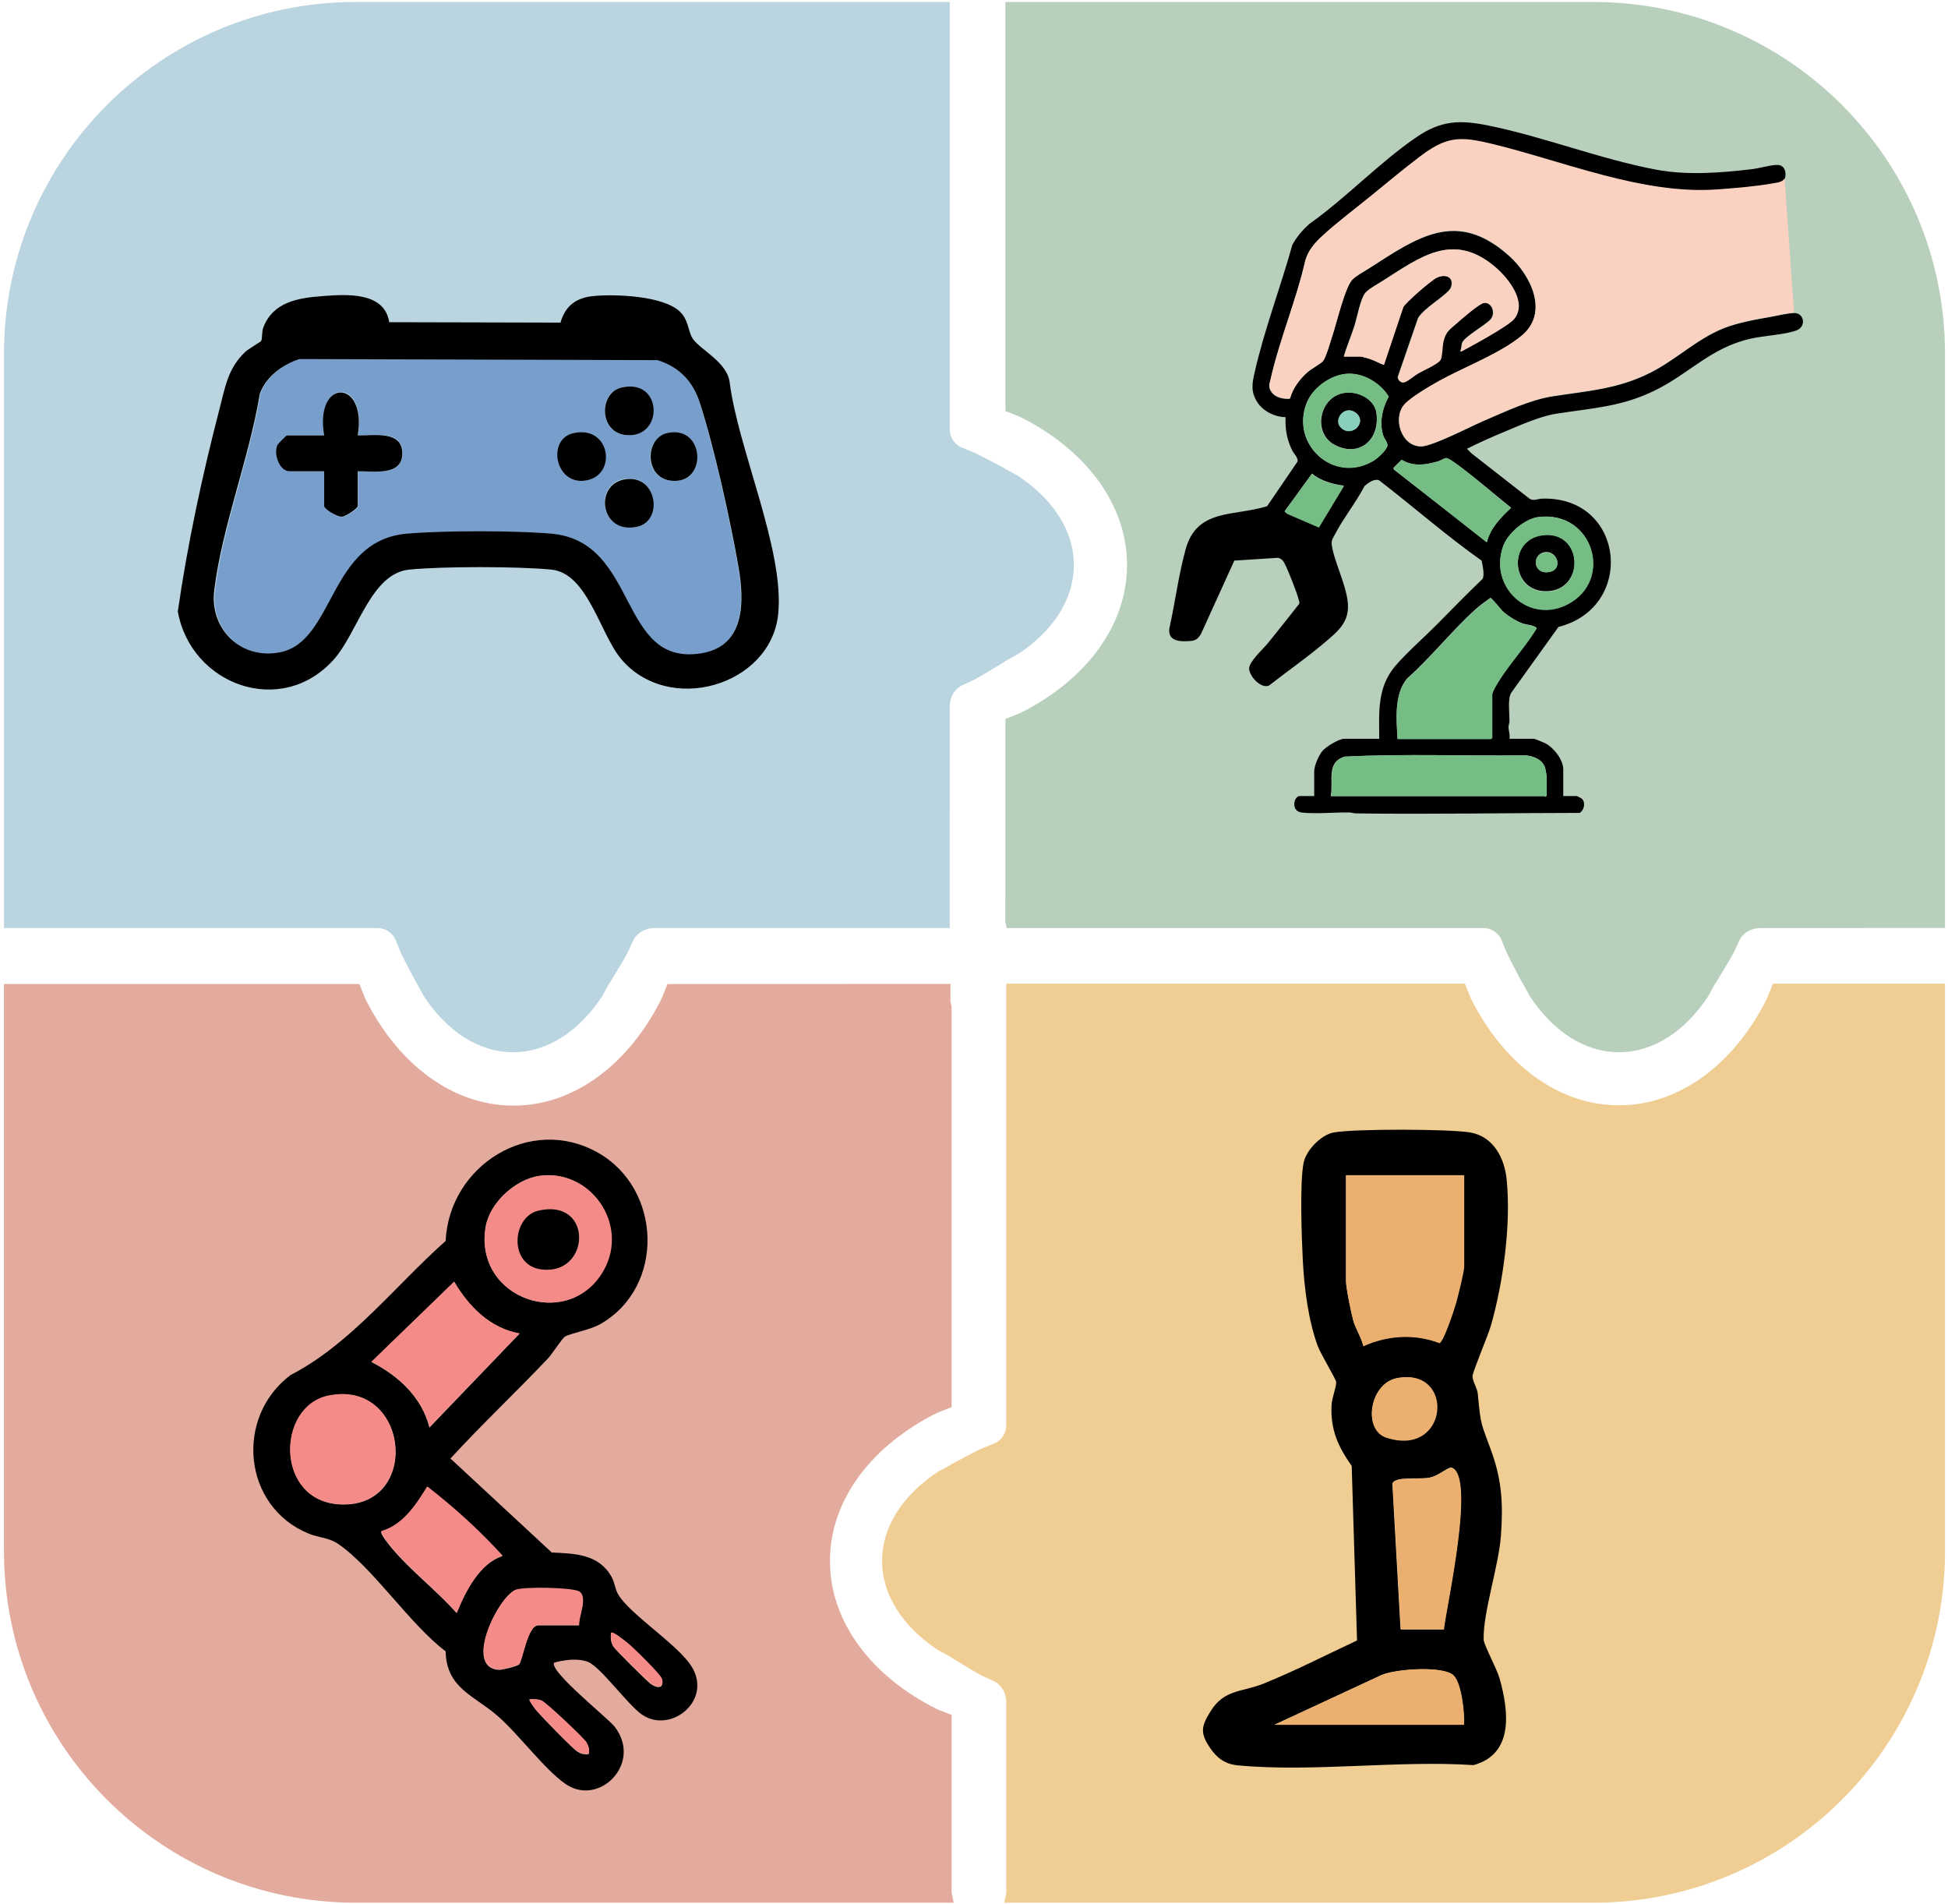 <svg width="1961" height="1916" xmlns="http://www.w3.org/2000/svg" xmlns:xlink="http://www.w3.org/1999/xlink" xml:space="preserve" overflow="hidden"><g transform="translate(-1219 -279)"><g><path d="M2175.77 1269 2175.77 1286.73 2176.95 1292.58 2176.95 1692.79 2176.95 1695.17 2162.43 1700.96C2097.3 1733.28 2054.48 1788.02 2054.48 1850.1 2054.48 1912.18 2097.3 1966.92 2162.43 1999.24L2176.95 2005.03 2176.95 2016.21 2176.95 2183.85 2179 2194 1577.17 2194C1381.57 2194 1223 2035.55 1223 1840.09L1223 1269.38 1578.42 1269.38 1580.79 1269.38 1586.59 1283.89C1618.94 1348.97 1673.71 1391.75 1735.84 1391.75 1797.97 1391.75 1852.75 1348.97 1885.09 1283.89L1890.89 1269.38 1902.07 1269.38 2069.85 1269.38 2070.38 1269.27 2174.44 1269.27 2175.77 1269Z" fill="#E3AB9D" fill-rule="evenodd" fill-opacity="1"/><path d="M1576.91 281 2175.1 281 2175.1 672.976 2175.1 675.35 2175.1 710.79 2175.1 711.397 2175.47 715.123C2176.87 721.956 2181.75 727.519 2188.18 729.874L2200.05 734.69C2204.62 736.803 2210.49 739.888 2215.55 742.55L2230.72 750.537 2230.72 750.798 2243.9 757.992C2278.56 780.939 2300 812.638 2300 847.652 2300 882.667 2278.56 914.366 2243.9 937.312L2230.72 944.506 2230.72 944.767 2215.55 953.922C2210.49 956.973 2204.62 960.51 2200.05 962.932L2188.18 968.452C2181.75 971.151 2176.87 977.527 2175.47 985.359L2175.1 989.629 2175.1 990.326 2175.1 1019.95 2175.1 1033.67 2175.1 1092.97 2175.07 1093.12 2175.07 1213.3 2173.73 1213.03 1980.85 1213.03 1980.7 1213.06 1921.42 1213.06 1907.71 1213.06 1878.09 1213.06 1877.39 1213.06 1873.13 1213.43C1865.3 1214.83 1858.92 1219.71 1856.22 1226.15L1850.71 1238.02C1848.28 1242.59 1844.75 1248.46 1841.7 1253.52L1832.55 1268.7 1832.29 1268.7 1825.09 1281.88C1802.16 1316.55 1770.47 1338 1735.46 1338 1700.46 1338 1668.77 1316.55 1645.83 1281.88L1638.64 1268.7 1638.38 1268.7 1630.4 1253.52C1627.73 1248.46 1624.65 1242.59 1622.54 1238.02L1617.72 1226.15C1615.37 1219.71 1609.81 1214.83 1602.98 1213.43L1599.25 1213.06 1598.64 1213.06 1563.22 1213.06 1560.84 1213.06 1223 1213.06 1223 635.027C1223 439.503 1381.45 281 1576.91 281ZM2175.1 713.163 2175.07 713.467 2175.1 713.771 2175.1 713.163ZM1601.32 1213.03 1601.02 1213.06 1601.63 1213.06 1601.32 1213.03Z" fill="#BAD4E0" fill-rule="evenodd" fill-opacity="1"/><path d="M2231.99 1269 2691.31 1269 2693.69 1269 2699.48 1283.52C2731.83 1348.62 2786.6 1391.43 2848.73 1391.43 2910.86 1391.43 2965.63 1348.62 2997.97 1283.52L3003.77 1269 3014.95 1269 3177 1269 3177 1839.94C3177 2035.48 3018.44 2194 2822.84 2194L2229.94 2194 2231.99 2183.85 2231.99 2035.99 2231.99 2022.27 2231.99 1992.64 2231.99 1991.95 2231.61 1987.68C2230.21 1979.84 2225.33 1973.47 2218.9 1970.77L2207.01 1965.25C2202.45 1962.83 2196.57 1959.29 2191.51 1956.24L2176.32 1947.08 2176.32 1946.82 2163.14 1939.63C2128.45 1916.68 2107 1884.98 2107 1849.96 2107 1814.94 2128.45 1783.24 2163.14 1760.29L2176.32 1753.1 2176.32 1752.84 2191.51 1744.85C2196.57 1742.19 2202.45 1739.1 2207.01 1736.99L2218.9 1732.17C2225.33 1729.82 2230.21 1724.25 2231.61 1717.42L2231.99 1713.69 2231.99 1713.08 2231.99 1677.64 2231.99 1675.27 2231.99 1269ZM2231.99 1715.46 2231.99 1716.07 2232.02 1715.76 2231.99 1715.46Z" fill="#F0CD93" fill-rule="evenodd" fill-opacity="1"/><path d="M2231.11 281 2822.94 281C3018.48 281 3177 439.503 3177 635.027L3177 1213.03 3094.31 1213.03 3094.16 1213.06 3034.85 1213.06 3021.14 1213.06 2991.51 1213.06 2990.81 1213.06 2986.54 1213.43C2978.71 1214.83 2972.33 1219.71 2969.63 1226.15L2964.11 1238.02C2961.69 1242.59 2958.15 1248.46 2955.1 1253.52L2945.95 1268.7 2945.68 1268.7 2938.49 1281.88C2915.54 1316.55 2883.84 1338 2848.82 1338 2813.8 1338 2782.1 1316.55 2759.15 1281.88L2751.96 1268.7 2751.7 1268.7 2743.71 1253.52C2741.05 1248.46 2737.96 1242.59 2735.85 1238.02L2731.03 1226.15C2728.68 1219.71 2723.11 1214.83 2716.28 1213.43L2712.55 1213.06 2711.95 1213.06 2676.5 1213.06 2674.13 1213.06 2232.26 1213.06 2232.26 1212.79 2231 1206.57 2231 1182.05 2231.11 1181.52 2231.11 1013.82 2231.11 1002.64 2245.63 996.842C2310.73 964.51 2353.54 909.756 2353.54 847.652 2353.54 785.549 2310.73 730.795 2245.63 698.462L2231.11 692.67 2231.11 690.296 2231.11 281ZM2714.62 1213.03 2714.32 1213.06 2714.93 1213.06 2714.62 1213.03Z" fill="#B8CFBC" fill-rule="evenodd" fill-opacity="1"/><path d="M1521.04 640 1880.77 641.09C1902.27 647.947 1915.97 662.121 1922.97 683.516 1937.38 727.662 1954.1 803.741 1962.09 850.189 1967.9 884.038 1969.11 929.394 1925.29 936.857 1840.52 951.322 1862.72 823.876 1773.92 816.195 1736.66 812.973 1666.23 812.973 1628.97 816.195 1550.5 822.98 1556.56 924.549 1502.02 935.864 1463.1 943.932 1430.79 913.282 1435.45 873.837 1442.88 810.55 1470.87 739.074 1481.22 675.109 1487.62 657.59 1503.76 645.718 1521.06 640ZM1844.31 669.002C1821.7 674.188 1821.24 714.214 1848.94 716.831 1886.66 720.368 1885.98 659.456 1844.31 669.002ZM1545.79 716.952 1508.39 716.952C1507.72 716.952 1499.3 725.505 1498.79 726.668 1494.59 736.481 1501.23 753.296 1510.81 753.296L1545.79 753.296 1545.79 788.429C1545.79 791.651 1558.68 799.647 1563.72 799.307 1567.75 799.041 1579.58 790.924 1579.58 788.429L1579.58 753.296C1595.33 753.006 1624.36 758.602 1624.36 735.124 1624.36 711.646 1595.48 717.195 1579.58 716.976 1589.04 659.262 1535.83 658.584 1545.82 716.976ZM1796.05 715.038C1769.19 721.192 1778.12 768.585 1809.44 762.455 1840.08 756.47 1832.92 706.582 1796.05 715.038ZM1890.15 715.038C1867.67 720.126 1866.92 760.153 1894.76 762.867 1932.12 766.501 1928.84 706.291 1890.15 715.038ZM1846.79 761.074C1816.17 767.034 1823.31 816.971 1860.19 808.491 1886.82 802.385 1879.59 754.677 1846.79 761.074Z" fill="#789FCC" fill-rule="evenodd" fill-opacity="1"/><path d="M1610.82 603.285 1783.22 603.696C1788.23 586.42 1799.23 578.447 1817.25 576.876 1839.36 574.919 1886.59 576.756 1903.33 592.557 1912.59 601.304 1911.43 612.974 1916.68 620.295 1924.62 631.361 1950.49 643.273 1953.47 663.278 1961.62 730.061 2008.95 832.554 2002.38 897.066 1994.97 969.357 1891.79 999.463 1843.95 941.813 1822.84 916.371 1810.48 855.798 1773.96 852.27 1739.93 848.984 1665 848.936 1631.01 852.27 1592.24 856.064 1579.16 915.912 1554.87 942.925 1501.88 1001.83 1411.13 968.125 1398 894.432 1407.6 827.456 1422.82 756.349 1440.01 690.484 1445.67 668.763 1448.28 650.207 1465.36 633.656 1469.18 629.959 1481.3 623.17 1481.81 622.3 1483.33 619.739 1482.36 613.119 1484.01 608.794 1493.88 582.868 1518.67 578.882 1544.09 576.973 1567.89 575.185 1606.01 572.503 1610.82 603.261ZM1520.43 640.373C1503.09 646.099 1486.91 657.914 1480.5 675.383 1470.12 739.17 1442.07 810.447 1434.62 873.557 1429.97 912.892 1462.36 943.456 1501.35 935.41 1556.01 924.151 1549.94 822.842 1628.6 816.076 1665.94 812.863 1736.54 812.863 1773.88 816.076 1862.87 823.736 1840.64 950.826 1925.61 936.401 1969.53 928.935 1968.32 883.729 1962.49 849.975 1954.49 803.657 1937.75 727.79 1923.28 683.767 1916.27 662.408 1902.53 648.298 1880.98 641.46L1520.41 640.373Z" fill="#000000" fill-rule="evenodd" fill-opacity="1"/><path d="M1545.37 717.23C1535.37 659.242 1588.66 659.94 1579.16 717.23 1595.11 717.47 1624 711.984 1624 735.251 1624 758.519 1594.94 753.009 1579.16 753.297L1579.16 788.186C1579.16 790.664 1567.33 798.725 1563.29 798.99 1558.24 799.327 1545.34 791.387 1545.34 788.186L1545.34 753.297 1510.32 753.297C1500.73 753.297 1494.08 736.599 1498.29 726.854 1498.79 725.699 1507.2 717.206 1507.9 717.206L1545.34 717.206Z" fill="#000000" fill-rule="evenodd" fill-opacity="1"/><path d="M1844.69 669.021C1886.61 659.45 1887.29 720.389 1849.35 716.852 1821.47 714.259 1821.93 674.231 1844.69 669.021Z" fill="#000000" fill-rule="evenodd" fill-opacity="1"/><path d="M1847.26 761.585C1880.15 755.208 1887.42 802.928 1860.69 809.038 1823.7 817.5 1816.54 767.526 1847.26 761.585Z" fill="#000000" fill-rule="evenodd" fill-opacity="1"/><path d="M1796.07 714.964C1833.32 706.495 1840.56 756.46 1809.6 762.454 1777.96 768.593 1768.94 721.127 1796.07 714.964Z" fill="#000000" fill-rule="evenodd" fill-opacity="1"/><path d="M1890.42 714.872C1928.71 706.099 1931.96 766.487 1894.98 762.842 1867.45 760.12 1868.16 719.975 1890.42 714.872Z" fill="#000000" fill-rule="evenodd" fill-opacity="1"/><path d="M1787.5 1624.38C1785.02 1625.97 1774.42 1642.2 1770.69 1646.14 1738.49 1680.14 1704.18 1712.39 1672.47 1746.94L1774.42 1841.5C1797.55 1842.62 1821.77 1843.02 1834.57 1865.92 1837.95 1872 1838.2 1878.67 1841.44 1883.95 1853.2 1903.24 1895.64 1930.43 1912.45 1952.26 1939.93 1988.01 1894.95 2025.31 1865.16 2004.59 1850.79 1994.61 1823.81 1956.87 1811.05 1951.69 1800.98 1947.61 1787.05 1949.55 1776.88 1952.34 1771.12 1960.53 1831.32 2008.45 1837.86 2016.97 1866.15 2053.81 1821.92 2098.05 1788.05 2074.3 1766.54 2059.22 1741.35 2024.56 1719.72 2005.79 1695.95 1985.15 1668.49 1978.23 1667.6 1940.96 1631.67 1913.92 1594.47 1856.83 1559.31 1832.78 1550.13 1826.51 1539.89 1826.66 1529.77 1822.53 1463.28 1795.36 1455.07 1705.36 1511.47 1662.94 1572.16 1631.6 1616.7 1573.19 1667.6 1527.98 1671.2 1452.12 1752.59 1400.61 1820.8 1439.05 1885.47 1475.47 1888.68 1574.46 1823.28 1611.66 1812.52 1617.78 1792.87 1620.92 1787.48 1624.38ZM1761.32 1462.48C1737.62 1466.06 1711.96 1489.59 1707.86 1513.49 1695.32 1586.63 1791.8 1619.5 1826.14 1557.23 1851.58 1511.1 1812.89 1454.66 1761.32 1462.48ZM1742.07 1621.24C1712.13 1615.79 1691.12 1594.18 1676.18 1568.98L1592.88 1649.85C1620.08 1663.66 1643.63 1685.35 1651.29 1715.82L1742.05 1621.27ZM1549.93 1684.03C1497.17 1694.83 1496 1790.31 1561.77 1793.17 1643.35 1796.73 1631.3 1667.37 1549.93 1684.03ZM1724.67 1845.26C1701.49 1819.76 1676.03 1796.78 1648.83 1775.62 1637.64 1793.87 1624.46 1813.99 1602.82 1820.44 1601.18 1822.53 1611.8 1835.3 1613.96 1837.86 1632.94 1860.32 1659 1880.26 1678.66 1902.54 1687.34 1881.08 1701.74 1852.58 1724.64 1845.26ZM1801.75 1914.99C1800.98 1906.63 1810.78 1887.08 1801.85 1881.26 1795.58 1877.17 1745.9 1876.23 1737.75 1879.51 1720.19 1886.61 1685.45 1957.39 1721.06 1959.68 1724.19 1959.88 1740.06 1956 1741.53 1954.23 1744.93 1950.15 1750.03 1914.97 1760.72 1914.97L1801.75 1914.97ZM1834.1 1922.46C1833.58 1927.86 1833.68 1931.42 1836.44 1936.28 1838 1939.04 1869.78 1970.61 1873.76 1973.6 1880.23 1978.48 1887.84 1978.75 1885.3 1969.59 1884.01 1964.93 1857.15 1938.39 1851.53 1933.64 1849.29 1931.75 1835.74 1920.57 1834.1 1922.49ZM1811.67 2044.43C1812.34 2039.82 1811.65 2037.08 1809.31 2033.1 1806.7 2028.64 1768.73 1992.79 1764.33 1991 1760.2 1989.31 1756.32 1989.33 1751.99 1989.68 1751.22 1990.25 1756.87 1998.07 1758.16 1999.66 1763.03 2005.69 1795.71 2039.32 1800.36 2042.06 1804.31 2044.38 1807.05 2045.1 1811.67 2044.43Z" fill="#000000" fill-rule="evenodd" fill-opacity="1"/><path d="M1761.82 1462.73C1813.63 1454.93 1852.49 1511.23 1826.94 1557.24 1792.45 1619.38 1695.53 1586.57 1708.12 1513.61 1712.24 1489.75 1738.02 1466.31 1761.82 1462.73ZM1761.75 1497.42C1734.72 1503.58 1731.57 1551.73 1763.9 1556.35 1813.78 1563.48 1817.2 1484.83 1761.75 1497.42Z" fill="#F58B89" fill-rule="evenodd" fill-opacity="1"/><path d="M1741.98 1620.98 1651.33 1715C1643.68 1684.7 1620.17 1663.14 1593 1649.4L1676.19 1569C1691.12 1594.05 1712.08 1615.56 1742 1620.96Z" fill="#F58B89" fill-rule="evenodd" fill-opacity="1"/><path d="M1549.63 1683.49C1631.01 1666.78 1643.08 1796.5 1561.47 1792.93 1495.69 1790.06 1496.85 1694.29 1549.63 1683.49Z" fill="#F58B89" fill-rule="evenodd" fill-opacity="1"/><path d="M1724.98 1844.68C1702.08 1852 1687.66 1880.53 1679 1902 1659.34 1879.7 1633.31 1859.72 1614.31 1837.28 1612.15 1834.71 1601.53 1821.93 1603.17 1819.84 1624.8 1813.41 1637.98 1793.29 1649.17 1775 1676.37 1796.18 1701.83 1819.17 1725 1844.68Z" fill="#F58B89" fill-rule="evenodd" fill-opacity="1"/><path d="M1802.12 1914.36 1761.1 1914.36C1750.41 1914.36 1745.31 1949.48 1741.91 1953.55 1740.44 1955.31 1724.58 1959.19 1721.44 1958.99 1685.84 1956.68 1720.57 1886.04 1738.13 1878.98 1746.28 1875.7 1795.96 1876.64 1802.22 1880.72 1811.15 1886.53 1801.35 1906.01 1802.12 1914.39Z" fill="#F58B89" fill-rule="evenodd" fill-opacity="1"/><path d="M1811.76 2043.76C1807.16 2044.43 1804.42 2043.73 1800.44 2041.4 1795.77 2038.67 1763.11 2005.14 1758.24 1999.14 1756.95 1997.55 1751.3 1989.76 1752.07 1989.19 1756.4 1988.84 1760.28 1988.82 1764.41 1990.5 1768.81 1992.29 1806.79 2028.02 1809.4 2032.47 1811.71 2036.41 1812.43 2039.14 1811.76 2043.76Z" fill="#F58B89" fill-rule="evenodd" fill-opacity="1"/><path d="M1834.25 1922.22C1835.89 1920.32 1849.45 1931.36 1851.69 1933.23 1857.32 1937.92 1884.2 1964.13 1885.49 1968.72 1888.05 1977.79 1880.44 1977.5 1873.94 1972.68 1869.99 1969.73 1838.16 1938.56 1836.59 1935.83 1833.82 1931.04 1833.73 1927.53 1834.25 1922.19Z" fill="#F58B89" fill-rule="evenodd" fill-opacity="1"/><path d="M1761.27 1497.38C1816.93 1484.71 1813.5 1563.67 1763.42 1556.54 1730.97 1551.91 1734.13 1503.56 1761.27 1497.38Z" fill="#000000" fill-rule="evenodd" fill-opacity="1"/><path d="M2585.09 1930.01 2579.72 1754.4C2565.97 1734.83 2558.19 1717.92 2559.44 1693.11 2559.81 1685.54 2564.58 1674.42 2564.06 1669.88 2563.71 1666.65 2548.72 1642.13 2545.77 1634.27 2536.06 1608.39 2531.96 1575.35 2530.52 1547.75 2529.33 1525.21 2527.31 1469.08 2531.3 1449.31 2533.84 1436.68 2548.83 1421.1 2561.66 1418.77 2582.55 1414.96 2677.71 1415.19 2698.95 1418.77 2722.2 1422.7 2733.53 1444.25 2735.72 1466.14 2740.23 1511.33 2732.29 1569.58 2719.86 1613.14 2717.03 1623.03 2701.43 1659.6 2701.37 1664.03 2701.32 1669.5 2706.08 1675.61 2706.66 1681.79 2709.78 1715.7 2710.04 1710.81 2720.64 1740.48 2731.25 1770.15 2732.08 1794.16 2729.98 1824.18 2727.78 1855.04 2711.83 1901.91 2712.56 1929.19 2712.7 1934.52 2725.7 1957.99 2728.59 1968.32 2737.86 2001.13 2743.15 2044.4 2702.39 2055.49 2626.23 2050.48 2540.51 2062.77 2465.54 2055.81 2452.66 2054.61 2444.28 2048.85 2437 2037.99 2426.83 2022.85 2428.33 2016.33 2437.69 2001.25 2451.53 1978.92 2469.5 1982.18 2491.02 1973.48 2523.09 1960.49 2553.86 1944.65 2585.12 1930.04ZM2692.45 1461.75 2574 1461.75 2574 1568.01C2574 1575.06 2579.02 1599.22 2581.16 1607.37 2583.59 1616.63 2589.4 1624.2 2591.36 1633.52 2615.48 1622.54 2642.79 1620.79 2667.66 1630.37 2671.76 1629.47 2682.97 1595.35 2684.59 1589.2 2686.41 1582.25 2692.45 1558.61 2692.45 1553.45L2692.45 1461.75ZM2625.28 1666.15C2597.72 1671.42 2590.87 1717.65 2614.27 1725.4 2676.88 1746.13 2683.72 1655 2625.28 1666.15ZM2672.22 1918.83C2674.68 1896.15 2705.13 1761.38 2679.27 1755.82 2671.73 1758.94 2666.45 1764.35 2657.95 1766.16 2648.22 1768.22 2623.2 1764.35 2620.63 1772.21L2628.89 1918.83 2672.22 1918.83ZM2692.45 2014.9C2693.31 2003.49 2690.02 1973.56 2682.31 1965.44 2672.51 1955.19 2623.72 1958.6 2609.59 1964.86L2501.8 2014.9 2692.48 2014.9Z" fill="#000000" fill-rule="evenodd" fill-opacity="1"/><path d="M2693 1462 2693 1553.83C2693 1558.99 2686.96 1582.66 2685.11 1589.63 2683.48 1595.78 2672.22 1629.95 2668.1 1630.85 2643.14 1621.26 2615.68 1623.01 2591.44 1634 2589.44 1624.67 2583.64 1617.09 2581.2 1607.82 2579.05 1599.66 2574 1575.46 2574 1568.41L2574 1462 2693 1462Z" fill="#EBB06F" fill-rule="evenodd" fill-opacity="1"/><path d="M2672.6 1919 2629.26 1919 2621 1772.39C2623.54 1764.53 2648.59 1768.4 2658.33 1766.33 2666.85 1764.53 2672.11 1759.11 2679.65 1756 2705.51 1761.56 2675.06 1896.32 2672.6 1919Z" fill="#EBB06F" fill-rule="evenodd" fill-opacity="1"/><path d="M2692.89 2015 2502 2015 2609.91 1964.94C2624.06 1958.68 2672.94 1955.28 2682.71 1965.53 2690.46 1973.65 2693.73 2003.56 2692.86 2015Z" fill="#EBB06F" fill-rule="evenodd" fill-opacity="1"/><path d="M2625.45 1665.96C2684.5 1654.68 2677.58 1746.85 2614.33 1725.89 2590.69 1718.05 2597.61 1671.29 2625.45 1665.96Z" fill="#EBB06F" fill-rule="evenodd" fill-opacity="1"/><path d="M2607.47 1022.57C2607.26 995.933 2605.26 970.68 2623.63 949.266 2635.56 935.339 2651.98 921.142 2665.16 907.852 2680.47 892.406 2695.67 876.673 2711.48 861.629 2713.73 857.711 2711.38 847.624 2710.55 843.261 2674.8 818.033 2641.87 789.036 2607.22 762.334 2602.31 760.519 2596.27 764.978 2592.61 768.198 2584.1 784.664 2571.57 800.101 2563.1 816.384 2561.1 820.232 2558.97 822.737 2559.62 827.327 2562.35 846.708 2578.09 874.448 2575.78 893.619 2574.13 907.363 2564.83 915.12 2555.07 923.541 2536.5 939.563 2515.81 953.865 2496.56 968.926 2488.02 972.608 2476.18 958.917 2476.49 951.526 2476.78 944.641 2490.22 932.512 2494.77 926.997 2505.68 913.716 2516.23 900.094 2526.95 886.647 2527.43 885.382 2526.8 884.3 2526.52 883.122 2524.81 875.923 2515.91 853.348 2512.41 846.585 2510.66 843.2 2509.43 841.533 2505.5 840.398L2461.55 843.217 2428.01 917.04C2425.53 921.019 2423.24 923.568 2418.39 924.012 2408.44 924.929 2394.27 925.295 2396.17 911.438 2401.96 885.434 2405.49 857.38 2412.55 831.795 2423.94 790.555 2460.96 798.906 2494.55 788.478L2525.2 743.538C2526.08 739.952 2521.51 735.615 2519.97 732.578 2514.51 721.766 2512.64 710.963 2513.14 698.834 2502.48 698.738 2490.62 692.97 2484.81 683.93 2478.08 673.458 2479.36 665.648 2481.93 654.147 2491.5 611.538 2508.25 567.68 2519.96 525.463 2524.31 517.417 2530.03 510.838 2536.71 504.668 2573.87 478.385 2607.47 442.669 2644.77 417.145 2669.59 400.155 2688.27 399.448 2717.39 405.365 2773.4 416.752 2829.67 439.091 2886.12 449.737 2917.53 455.662 2951.74 452.974 2983.44 449.152 2989.98 448.367 3004.06 444.309 3009.53 445.069 3014.99 445.828 3016.79 450.915 3016.36 455.811 3015.75 462.591 3009.76 462.992 3004.38 463.961 2987.07 467.085 2964.58 468.961 2946.86 470.2 2872.24 475.418 2792.52 441.657 2720.36 424.204 2688.57 416.517 2674.88 416.892 2648.64 436.7 2632.28 449.039 2615.2 463.315 2599.21 476.334 2583.42 489.188 2564.54 503.316 2549.82 516.876 2542.4 523.709 2535.91 531.178 2532.98 541.074 2523.94 580.97 2506.95 621.005 2498.01 660.587 2496.78 666.015 2495.42 668.467 2498.78 673.458 2502.71 679.27 2510.77 680.945 2517.41 680.387 2520.12 670.038 2527.45 660.422 2535.44 653.467 2538.97 650.395 2548.89 644.985 2550.73 642.559 2553.94 638.274 2558.35 622.349 2560.34 616.381 2564.4 604.138 2572.88 568.038 2580.38 560.49 2584.34 556.51 2592.12 552.427 2597.08 549.241 2646.46 517.469 2685.55 489.607 2738.06 536.536 2760.07 556.205 2778.67 594.007 2750.68 617.157 2728.52 635.473 2692.61 648.755 2667.17 662.891 2658.4 667.76 2638.44 679.453 2632.35 686.574 2620.84 700.047 2629.49 728.686 2649.75 728.39 2661.15 728.224 2699.13 708.398 2712.34 702.77 2734.04 693.52 2758.68 681.626 2781.87 677.987 2817.65 672.359 2847.05 670.91 2880.35 654.191 2906.01 641.311 2926.82 620.534 2953.7 609.653 2967.84 603.928 2986.3 600.656 3001.45 598.012 3007.81 596.895 3019.7 594.024 3025.49 594.103 3035.37 594.234 3037.52 607.872 3027.29 611.607 3015.55 615.892 2994.78 616.799 2981.36 619.836 2940.63 629.051 2919.64 655.256 2883.85 672.516 2850.3 688.685 2821.02 689.767 2785.37 695.44 2768.94 698.049 2749.12 707.036 2733.56 713.503 2720.83 718.791 2707.99 724.498 2695.72 730.684L2700.54 735.449 2758.88 781.026C2762.79 783.452 2767.31 780.982 2771.29 780.86 2854.64 778.233 2866 890.277 2787.86 909.972L2740.09 976.57C2736.67 982.836 2738.58 996.771 2738.56 1004.71 2738.56 1006.8 2737.57 1008.72 2737.58 1010.79 2737.58 1014.34 2739.38 1018.62 2738.53 1022.57L2763.42 1022.57C2764.03 1022.57 2773.34 1026.41 2774.63 1027.08 2783.27 1031.62 2792.69 1043.52 2792.69 1053.54L2792.69 1080.16 2806.23 1080.16C2806.63 1080.16 2811.14 1082.51 2811.64 1083.05 2815.32 1086.98 2813.71 1094.36 2809.27 1097.16 2734.42 1097.21 2659.22 1098.64 2584.31 1097.65 2581.82 1097.62 2579.68 1096.74 2577.4 1096.7 2562.66 1096.48 2543.27 1098.41 2529.3 1096.76 2518.27 1095.46 2521.21 1080.16 2527.57 1080.16L2541.98 1080.16 2541.98 1055.29C2541.98 1049.74 2546.57 1039.12 2550.27 1034.77 2553.98 1030.43 2566.91 1022.57 2572.12 1022.57L2607.5 1022.57ZM2571.66 637.751 2588.69 637.751C2589.84 637.751 2596.62 639.793 2598.33 640.342 2603.01 641.843 2607.22 644.583 2611.86 646.11L2631.37 587.89C2634.48 582.645 2659.22 561.266 2664.85 558.509 2673.28 554.372 2682.96 557.252 2679.59 568.003 2677.36 575.097 2652.11 588.675 2646.33 599.356L2625.94 658.493C2626.17 661.704 2629.3 664.706 2632.75 663.484 2636.51 662.158 2642.58 656.765 2646.51 654.514 2651.48 651.669 2667.55 644.749 2669.1 640.421 2670.74 635.814 2670.5 628.039 2671.64 622.89 2673.9 612.567 2677.89 610.656 2685.2 604.155 2689.71 600.15 2708.17 584.006 2712.78 583.692 2720.84 583.143 2724.91 594.399 2719.21 600.604 2714.02 606.249 2693.13 617.934 2690.88 623.789 2689.85 626.477 2690.26 629.897 2688.72 632.524 2690.27 632.698 2691.48 631.616 2692.79 630.927 2702.48 625.77 2737.35 606.738 2742.88 599.809 2756.3 582.994 2736.88 558.884 2724.07 547.915 2682.21 512.042 2649.61 536.885 2611.04 561.493 2606.05 564.678 2597.14 569.408 2593.47 573.614 2588.47 579.329 2585.07 598.588 2582.37 607.026 2579.05 617.384 2574.73 627.349 2571.65 637.768ZM2573.21 655.448C2557.25 657.28 2540.22 669.671 2534.3 684.645 2517.94 726.051 2561.09 765.668 2600.75 743.163 2605.45 740.501 2613.65 733.232 2615.56 728.215 2616.74 725.108 2612.8 720.92 2611.68 717.752 2607.21 705.23 2610.49 689.514 2617.07 678.293 2608.4 663.947 2590.15 653.493 2573.21 655.439ZM2715.78 824.491C2719.74 809.813 2729.55 800.04 2740.24 790.022 2723.41 776.506 2706.81 762.081 2689.5 749.097 2686.77 747.046 2677.17 739.603 2674.52 739.995 2672.52 740.292 2668.86 742.683 2666.47 743.364 2654.09 746.906 2641.48 748.826 2629.9 741.732L2621.57 750.03 2622.25 751.662 2715.78 824.491ZM2571.66 767.779C2560.51 766.165 2548.51 762.98 2539.77 755.58L2512.3 793.408 2515.14 795.869 2546.63 809.586 2571.66 767.779ZM2767.13 799.412C2754.08 801.174 2737.19 815.607 2732.6 827.754 2717 869.116 2758.36 907.712 2797.62 886.595 2843.55 861.9 2822.05 791.977 2767.13 799.412ZM2625.82 1022.57 2719.73 1022.57 2721.04 1021.27 2721.04 977.635C2721.04 974.965 2725.99 966.858 2727.67 964.188 2738.98 946.142 2754.43 929.597 2765.62 911.298 2765.66 908.593 2754.91 907.537 2752.02 906.551 2745.98 904.492 2737.2 898.986 2732.39 894.745 2729.97 892.607 2720.43 880.373 2719.26 880.687 2714.22 884.335 2708.57 888.384 2703.99 892.537 2680.5 913.803 2659.33 940.68 2635.41 961.91 2622.17 977.783 2624.82 1003.19 2625.82 1022.57ZM2558.55 1080.17 2773.89 1080.17C2774.11 1080.17 2774.4 1080.87 2774.76 1080.85L2776.07 1079.73 2776.07 1061.41C2776.07 1060.13 2775.01 1053.98 2774.6 1052.4 2772.31 1043.4 2762.94 1040.04 2754.65 1039.17 2694.02 1040 2632.93 1037.42 2572.55 1040.49 2553.53 1046.25 2561.64 1065.52 2558.54 1080.17Z" fill="#000000" fill-rule="evenodd" fill-opacity="1"/><path d="M2771.6 817.358C2813.13 811.731 2815.29 874.358 2774.88 873.999 2739.75 873.693 2736.89 822.057 2771.6 817.358ZM2773.33 834.797C2760.34 837.65 2763.01 858.231 2779.1 854.573 2792.53 851.519 2786.43 831.918 2773.33 834.797Z" fill="#000000" fill-rule="evenodd" fill-opacity="1"/><path d="M2572.61 674.293C2585.74 672.339 2602.66 680.27 2604.59 694.74 2608.21 721.794 2587.2 739.506 2562.76 726.807 2539.88 714.914 2547.16 678.088 2572.61 674.293ZM2568.82 708.806C2579.43 720.698 2596.5 703.521 2583.58 694.214 2572.61 686.309 2561.9 701.058 2568.82 708.806Z" fill="#000000" fill-rule="evenodd" fill-opacity="1"/><path d="M2690.83 419C2699.28 419.016 2708.65 420.766 2720.56 423.65 2792.68 441.112 2872.35 474.891 2946.92 469.67 2964.64 468.431 2987.11 466.553 3004.41 463.428 3008.45 462.701 3012.82 462.293 3015.01 459.273L3015.13 458.93 3015.52 459.064 3025 593.68 3020.21 594.06C3014.13 594.887 3006.25 596.712 3001.48 597.551 2986.34 600.196 2967.89 603.47 2953.76 609.197 2926.89 620.085 2906.1 640.873 2880.46 653.76 2847.18 670.488 2817.8 671.937 2782.04 677.568 2758.86 681.209 2734.23 693.109 2712.54 702.364 2699.34 707.995 2661.39 727.832 2650 727.998 2629.74 728.295 2621.1 699.64 2632.6 686.16 2638.69 679.035 2658.64 667.336 2667.4 662.464 2692.83 648.32 2728.72 635.032 2750.86 616.706 2778.83 593.543 2760.24 555.721 2738.25 536.042 2685.77 489.088 2646.7 516.965 2597.35 548.754 2592.4 551.941 2584.62 556.027 2580.67 560.008 2573.17 567.56 2564.69 603.68 2560.63 615.929 2558.65 621.901 2554.24 637.835 2551.03 642.122 2549.19 644.549 2539.27 649.962 2535.75 653.035 2527.77 659.994 2520.44 669.615 2517.73 679.97 2511.09 680.528 2503.03 678.852 2499.11 673.037 2495.75 668.043 2497.11 665.59 2498.34 660.159 2507.28 620.556 2524.26 580.499 2533.29 540.582 2536.22 530.681 2542.71 523.208 2550.12 516.371 2564.83 502.804 2583.7 488.669 2599.48 475.808 2615.47 462.782 2632.53 448.498 2648.88 436.153 2665.27 423.766 2676.76 418.974 2690.83 419Z" fill="#FBD1C1" fill-rule="evenodd" fill-opacity="1"/><path d="M2572 637.974C2575.09 627.541 2579.41 617.553 2582.73 607.19 2585.44 598.732 2588.85 579.455 2593.85 573.732 2597.53 569.52 2606.45 564.784 2611.44 561.595 2650.06 536.963 2682.71 512.086 2724.63 547.999 2737.44 558.982 2756.9 583.134 2743.46 599.964 2737.92 606.901 2703.01 625.95 2693.3 631.123 2692 631.813 2690.78 632.897 2689.22 632.722 2690.77 630.101 2690.36 626.667 2691.39 623.976 2693.64 618.112 2714.57 606.421 2719.76 600.759 2725.47 594.546 2721.39 583.265 2713.32 583.824 2708.7 584.139 2690.22 600.304 2685.71 604.315 2678.39 610.825 2674.39 612.738 2672.12 623.076 2671 628.231 2671.22 636.016 2669.58 640.63 2668.04 644.964 2651.93 651.893 2646.97 654.742 2643.03 656.996 2636.95 662.396 2633.19 663.725 2629.73 664.939 2626.59 661.933 2626.37 658.727L2646.78 599.509C2652.57 588.823 2677.85 575.218 2680.08 568.114 2683.46 557.357 2673.78 554.465 2665.33 558.607 2659.7 561.368 2634.93 582.785 2631.8 588.027L2612.26 646.327C2607.62 644.798 2603.39 642.054 2598.71 640.552 2597.01 640.001 2590.2 637.956 2589.07 637.956L2572.01 637.956Z" fill="#FBD1C1" fill-rule="evenodd" fill-opacity="1"/><path d="M2625.91 1023C2624.9 1003.6 2622.25 978.166 2635.52 962.29 2659.49 941.044 2680.71 914.138 2704.24 892.865 2708.82 888.717 2714.49 884.665 2719.54 881.006 2720.72 880.692 2730.27 892.935 2732.7 895.074 2737.52 899.318 2746.31 904.82 2752.37 906.89 2755.27 907.877 2766.04 908.933 2766 911.64 2754.79 929.953 2739.31 946.519 2727.97 964.569 2726.29 967.25 2721.32 975.363 2721.32 978.027L2721.32 1021.69 2720.01 1023 2625.91 1023Z" fill="#75BD85" fill-rule="evenodd" fill-opacity="1"/><path d="M2559 1080.32C2562.08 1065.64 2554 1046.33 2572.97 1040.56 2633.2 1037.48 2694.14 1040.07 2754.63 1039.23 2762.9 1040.11 2772.24 1043.47 2774.54 1052.49 2774.94 1054.07 2776 1060.24 2776 1061.52L2776 1079.88 2774.69 1081C2774.34 1081.03 2774.04 1080.32 2773.82 1080.32L2559.01 1080.32Z" fill="#75BD85" fill-rule="evenodd" fill-opacity="1"/><path d="M2767.14 799.551C2822.4 792.101 2844.05 862.244 2797.83 887.02 2758.31 908.198 2716.7 869.484 2732.4 827.986 2737.01 815.791 2754 801.319 2767.14 799.551ZM2771.53 817.936C2736.8 822.637 2739.67 874.299 2774.82 874.605 2815.27 874.964 2813.1 812.307 2771.53 817.936Z" fill="#75BD85" fill-rule="evenodd" fill-opacity="1"/><path d="M2715.68 825 2622.67 751.75 2622 750.109 2630.28 741.762C2641.8 748.898 2654.33 746.967 2666.65 743.404 2669.03 742.719 2672.66 740.323 2674.65 740.016 2677.28 739.612 2686.83 747.107 2689.55 749.17 2706.76 762.221 2723.26 776.737 2740 790.332 2729.37 800.408 2719.62 810.238 2715.68 825Z" fill="#75BD85" fill-rule="evenodd" fill-opacity="1"/><path d="M2573.31 655.234C2590.19 653.278 2608.37 663.789 2617 678.212 2610.45 689.495 2607.18 705.296 2611.63 717.886 2612.75 721.071 2616.68 725.282 2615.5 728.406 2613.61 733.45 2605.42 740.759 2600.74 743.435 2561.23 766.061 2518.24 726.221 2534.55 684.599 2540.44 669.553 2557.4 657.086 2573.31 655.243ZM2572.42 674.519C2546.7 678.318 2539.34 715.184 2562.47 727.089 2587.17 739.802 2608.41 722.071 2604.75 694.987 2602.8 680.502 2585.69 672.562 2572.42 674.519Z" fill="#75BD85" fill-rule="evenodd" fill-opacity="1"/><path d="M2572 768.198 2546.7 810 2514.87 796.284 2512 793.823 2539.77 756C2548.6 763.399 2560.73 766.583 2572 768.198Z" fill="#75BD85" fill-rule="evenodd" fill-opacity="1"/><path d="M2773.41 835.281C2786.78 832.472 2793.01 851.588 2779.3 854.576 2762.89 858.145 2760.16 838.073 2773.41 835.281Z" fill="#75BD85" fill-rule="evenodd" fill-opacity="1"/><path d="M2568.23 708.931C2561.19 701.148 2572.1 686.331 2583.27 694.272 2596.44 703.622 2579.05 720.878 2568.23 708.931Z" fill="#8ACFBC" fill-rule="evenodd" fill-opacity="1"/></g></g></svg>